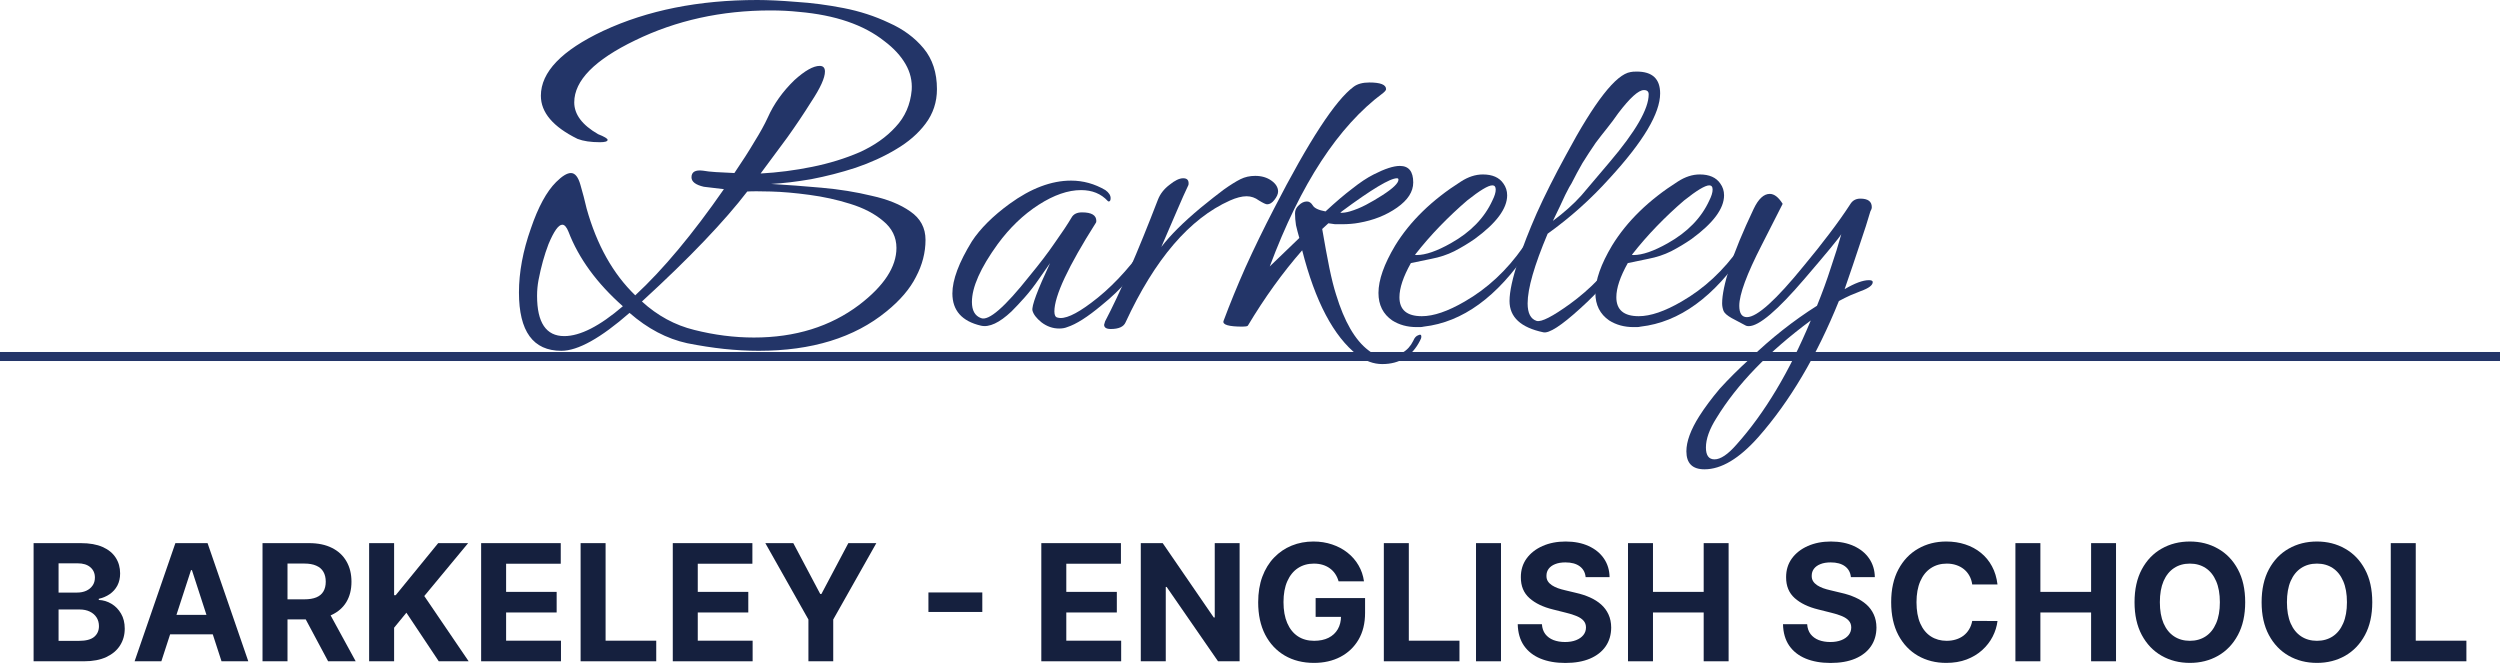 <svg xmlns="http://www.w3.org/2000/svg" width="277" height="74" viewBox="0 0 277 74" fill="none"><line y1="39.5" x2="277" y2="39.5" stroke="#233568"></line><path d="M3.722 73.27V60.179H8.963C9.926 60.179 10.729 60.322 11.373 60.607C12.016 60.893 12.5 61.289 12.824 61.796C13.148 62.299 13.31 62.879 13.31 63.535C13.31 64.046 13.207 64.496 13.003 64.883C12.798 65.267 12.517 65.582 12.159 65.829C11.806 66.072 11.401 66.245 10.945 66.347V66.475C11.443 66.496 11.91 66.637 12.345 66.897C12.784 67.157 13.139 67.521 13.412 67.99C13.685 68.454 13.821 69.008 13.821 69.652C13.821 70.347 13.649 70.967 13.303 71.512C12.962 72.053 12.457 72.481 11.788 72.797C11.119 73.112 10.295 73.27 9.315 73.27H3.722ZM6.489 71.007H8.746C9.517 71.007 10.08 70.86 10.433 70.566C10.787 70.268 10.964 69.871 10.964 69.377C10.964 69.015 10.877 68.695 10.702 68.418C10.527 68.141 10.278 67.924 9.954 67.766C9.634 67.609 9.253 67.53 8.81 67.53H6.489V71.007ZM6.489 65.657H8.541C8.921 65.657 9.257 65.591 9.551 65.459C9.85 65.322 10.084 65.131 10.254 64.883C10.429 64.636 10.516 64.34 10.516 63.995C10.516 63.522 10.348 63.141 10.011 62.851C9.679 62.561 9.206 62.416 8.592 62.416H6.489V65.657Z" fill="#15203E"></path><path d="M17.878 73.27H14.913L19.432 60.179H22.998L27.511 73.27H24.545L21.266 63.17H21.164L17.878 73.27ZM17.693 68.124H24.699V70.285H17.693V68.124Z" fill="#15203E"></path><path d="M29.087 73.27V60.179H34.252C35.24 60.179 36.084 60.356 36.783 60.709C37.486 61.059 38.021 61.555 38.387 62.199C38.758 62.838 38.943 63.59 38.943 64.455C38.943 65.325 38.756 66.072 38.381 66.699C38.006 67.321 37.463 67.798 36.751 68.131C36.044 68.463 35.187 68.629 34.181 68.629H30.723V66.405H33.734C34.262 66.405 34.701 66.332 35.051 66.188C35.4 66.043 35.66 65.825 35.831 65.535C36.005 65.246 36.093 64.886 36.093 64.455C36.093 64.021 36.005 63.654 35.831 63.356C35.66 63.057 35.398 62.832 35.044 62.678C34.695 62.521 34.254 62.442 33.721 62.442H31.855V73.27H29.087ZM36.157 67.312L39.41 73.27H36.355L33.171 67.312H36.157Z" fill="#15203E"></path><path d="M40.899 73.27V60.179H43.667V65.951H43.84L48.551 60.179H51.868L47.01 66.04L51.926 73.27H48.615L45.029 67.888L43.667 69.55V73.27H40.899Z" fill="#15203E"></path><path d="M53.31 73.27V60.179H62.131V62.461H56.077V65.58H61.677V67.862H56.077V70.988H62.156V73.27H53.31Z" fill="#15203E"></path><path d="M64.331 73.27V60.179H67.099V70.988H72.711V73.27H64.331Z" fill="#15203E"></path><path d="M74.544 73.27V60.179H83.365V62.461H77.312V65.58H82.911V67.862H77.312V70.988H83.391V73.27H74.544Z" fill="#15203E"></path><path d="M84.798 60.179H87.898L90.884 65.817H91.011L93.996 60.179H97.097L92.322 68.642V73.27H89.573V68.642L84.798 60.179Z" fill="#15203E"></path><path d="M108.84 65.644V67.805H102.87V65.644H108.84Z" fill="#15203E"></path><path d="M115.378 73.27V60.179H124.199V62.461H118.146V65.58H123.745V67.862H118.146V70.988H124.225V73.27H115.378Z" fill="#15203E"></path><path d="M137.349 60.179V73.27H134.958L129.263 65.031H129.167V73.27H126.399V60.179H128.828L134.479 68.412H134.594V60.179H137.349Z" fill="#15203E"></path><path d="M148.316 64.41C148.227 64.099 148.101 63.825 147.939 63.586C147.777 63.343 147.579 63.139 147.345 62.972C147.114 62.802 146.85 62.672 146.552 62.582C146.258 62.493 145.932 62.448 145.574 62.448C144.905 62.448 144.317 62.614 143.81 62.947C143.307 63.279 142.915 63.763 142.634 64.398C142.352 65.028 142.212 65.8 142.212 66.712C142.212 67.624 142.35 68.399 142.627 69.038C142.904 69.678 143.296 70.165 143.803 70.502C144.31 70.835 144.909 71.001 145.6 71.001C146.226 71.001 146.761 70.89 147.204 70.668C147.651 70.442 147.992 70.125 148.227 69.716C148.465 69.307 148.585 68.823 148.585 68.265L149.147 68.348H145.772V66.264H151.25V67.913C151.25 69.064 151.007 70.053 150.521 70.879C150.036 71.702 149.367 72.337 148.514 72.784C147.662 73.227 146.686 73.449 145.587 73.449C144.359 73.449 143.281 73.178 142.352 72.637C141.423 72.092 140.699 71.318 140.179 70.317C139.663 69.311 139.406 68.118 139.406 66.737C139.406 65.676 139.559 64.73 139.866 63.899C140.177 63.064 140.612 62.356 141.17 61.777C141.728 61.197 142.378 60.756 143.119 60.454C143.861 60.151 144.664 60 145.529 60C146.271 60 146.961 60.109 147.6 60.326C148.239 60.539 148.806 60.842 149.301 61.234C149.799 61.626 150.206 62.092 150.521 62.633C150.837 63.17 151.039 63.763 151.129 64.41H148.316Z" fill="#15203E"></path><path d="M153.329 73.27V60.179H156.097V70.988H161.709V73.27H153.329Z" fill="#15203E"></path><path d="M166.31 60.179V73.27H163.542V60.179H166.31Z" fill="#15203E"></path><path d="M175.688 63.944C175.637 63.428 175.418 63.028 175.03 62.742C174.642 62.457 174.116 62.314 173.451 62.314C173 62.314 172.618 62.378 172.307 62.506C171.996 62.629 171.757 62.802 171.591 63.023C171.429 63.245 171.348 63.496 171.348 63.778C171.34 64.012 171.389 64.217 171.495 64.391C171.606 64.566 171.757 64.717 171.949 64.845C172.141 64.969 172.362 65.077 172.614 65.171C172.865 65.261 173.134 65.337 173.419 65.401L174.595 65.683C175.166 65.81 175.691 65.981 176.168 66.194C176.645 66.407 177.059 66.669 177.408 66.98C177.757 67.291 178.028 67.658 178.22 68.079C178.416 68.501 178.516 68.985 178.52 69.531C178.516 70.332 178.311 71.026 177.907 71.614C177.506 72.198 176.926 72.652 176.168 72.976C175.414 73.296 174.504 73.455 173.438 73.455C172.382 73.455 171.461 73.293 170.677 72.969C169.897 72.646 169.288 72.166 168.849 71.531C168.414 70.892 168.186 70.102 168.165 69.16H170.843C170.873 69.599 170.999 69.965 171.22 70.259C171.446 70.549 171.747 70.769 172.122 70.918C172.501 71.062 172.929 71.135 173.407 71.135C173.875 71.135 174.282 71.067 174.627 70.93C174.977 70.794 175.247 70.604 175.439 70.362C175.631 70.119 175.727 69.84 175.727 69.524C175.727 69.23 175.639 68.983 175.465 68.783C175.294 68.582 175.043 68.412 174.71 68.271C174.382 68.131 173.98 68.003 173.502 67.888L172.077 67.53C170.973 67.261 170.102 66.842 169.463 66.271C168.823 65.7 168.506 64.93 168.51 63.963C168.506 63.17 168.717 62.478 169.143 61.886C169.573 61.293 170.164 60.831 170.914 60.499C171.664 60.166 172.516 60 173.47 60C174.442 60 175.29 60.166 176.014 60.499C176.743 60.831 177.31 61.293 177.715 61.886C178.12 62.478 178.328 63.164 178.341 63.944H175.688Z" fill="#15203E"></path><path d="M180.382 73.27V60.179H183.15V65.58H188.768V60.179H191.53V73.27H188.768V67.862H183.15V73.27H180.382Z" fill="#15203E"></path><path d="M205.079 63.944C205.028 63.428 204.808 63.028 204.421 62.742C204.033 62.457 203.507 62.314 202.842 62.314C202.39 62.314 202.009 62.378 201.698 62.506C201.387 62.629 201.148 62.802 200.982 63.023C200.82 63.245 200.739 63.496 200.739 63.778C200.73 64.012 200.779 64.217 200.886 64.391C200.997 64.566 201.148 64.717 201.34 64.845C201.532 64.969 201.753 65.077 202.005 65.171C202.256 65.261 202.524 65.337 202.81 65.401L203.986 65.683C204.557 65.81 205.081 65.981 205.559 66.194C206.036 66.407 206.449 66.669 206.799 66.98C207.148 67.291 207.419 67.658 207.61 68.079C207.806 68.501 207.907 68.985 207.911 69.531C207.907 70.332 207.702 71.026 207.297 71.614C206.897 72.198 206.317 72.652 205.559 72.976C204.804 73.296 203.894 73.455 202.829 73.455C201.772 73.455 200.852 73.293 200.068 72.969C199.288 72.646 198.679 72.166 198.24 71.531C197.805 70.892 197.577 70.102 197.556 69.16H200.234C200.264 69.599 200.389 69.965 200.611 70.259C200.837 70.549 201.137 70.769 201.512 70.918C201.892 71.062 202.32 71.135 202.797 71.135C203.266 71.135 203.673 71.067 204.018 70.93C204.367 70.794 204.638 70.604 204.83 70.362C205.022 70.119 205.117 69.84 205.117 69.524C205.117 69.23 205.03 68.983 204.855 68.783C204.685 68.582 204.434 68.412 204.101 68.271C203.773 68.131 203.37 68.003 202.893 67.888L201.468 67.53C200.364 67.261 199.492 66.842 198.853 66.271C198.214 65.7 197.897 64.93 197.901 63.963C197.897 63.17 198.108 62.478 198.534 61.886C198.964 61.293 199.554 60.831 200.304 60.499C201.054 60.166 201.907 60 202.861 60C203.833 60 204.681 60.166 205.405 60.499C206.134 60.831 206.701 61.293 207.105 61.886C207.51 62.478 207.719 63.164 207.732 63.944H205.079Z" fill="#15203E"></path><path d="M221.323 64.762H218.523C218.472 64.4 218.368 64.078 218.21 63.797C218.052 63.511 217.85 63.269 217.603 63.068C217.356 62.868 217.07 62.715 216.746 62.608C216.427 62.501 216.079 62.448 215.704 62.448C215.027 62.448 214.437 62.617 213.934 62.953C213.431 63.285 213.041 63.771 212.764 64.41C212.487 65.046 212.348 65.817 212.348 66.724C212.348 67.658 212.487 68.442 212.764 69.077C213.045 69.712 213.437 70.191 213.94 70.515C214.443 70.839 215.025 71.001 215.685 71.001C216.056 71.001 216.399 70.952 216.714 70.854C217.034 70.756 217.317 70.613 217.564 70.425C217.812 70.234 218.016 70.001 218.178 69.729C218.344 69.456 218.459 69.145 218.523 68.796L221.323 68.808C221.25 69.409 221.069 69.989 220.78 70.547C220.494 71.101 220.108 71.597 219.623 72.036C219.141 72.471 218.566 72.816 217.897 73.072C217.232 73.323 216.48 73.449 215.64 73.449C214.473 73.449 213.429 73.185 212.508 72.656C211.592 72.128 210.868 71.363 210.335 70.362C209.807 69.36 209.542 68.148 209.542 66.724C209.542 65.297 209.811 64.082 210.348 63.081C210.885 62.08 211.613 61.317 212.534 60.793C213.454 60.264 214.49 60 215.64 60C216.399 60 217.102 60.106 217.75 60.32C218.402 60.533 218.979 60.844 219.482 61.253C219.985 61.658 220.394 62.154 220.709 62.742C221.029 63.33 221.233 64.004 221.323 64.762Z" fill="#15203E"></path><path d="M223.308 73.27V60.179H226.075V65.58H231.694V60.179H234.455V73.27H231.694V67.862H226.075V73.27H223.308Z" fill="#15203E"></path><path d="M248.767 66.724C248.767 68.152 248.497 69.367 247.955 70.368C247.418 71.369 246.685 72.134 245.756 72.663C244.832 73.187 243.792 73.449 242.637 73.449C241.474 73.449 240.43 73.185 239.505 72.656C238.58 72.128 237.85 71.363 237.313 70.362C236.776 69.36 236.507 68.148 236.507 66.724C236.507 65.297 236.776 64.082 237.313 63.081C237.85 62.08 238.58 61.317 239.505 60.793C240.43 60.264 241.474 60 242.637 60C243.792 60 244.832 60.264 245.756 60.793C246.685 61.317 247.418 62.08 247.955 63.081C248.497 64.082 248.767 65.297 248.767 66.724ZM245.961 66.724C245.961 65.8 245.823 65.02 245.546 64.385C245.273 63.75 244.887 63.269 244.389 62.94C243.89 62.612 243.306 62.448 242.637 62.448C241.968 62.448 241.384 62.612 240.886 62.94C240.387 63.269 239.999 63.75 239.722 64.385C239.45 65.02 239.313 65.8 239.313 66.724C239.313 67.649 239.45 68.429 239.722 69.064C239.999 69.699 240.387 70.18 240.886 70.508C241.384 70.837 241.968 71.001 242.637 71.001C243.306 71.001 243.89 70.837 244.389 70.508C244.887 70.18 245.273 69.699 245.546 69.064C245.823 68.429 245.961 67.649 245.961 66.724Z" fill="#15203E"></path><path d="M262.847 66.724C262.847 68.152 262.577 69.367 262.035 70.368C261.498 71.369 260.766 72.134 259.837 72.663C258.912 73.187 257.872 73.449 256.717 73.449C255.554 73.449 254.51 73.185 253.585 72.656C252.66 72.128 251.93 71.363 251.393 70.362C250.856 69.36 250.587 68.148 250.587 66.724C250.587 65.297 250.856 64.082 251.393 63.081C251.93 62.08 252.66 61.317 253.585 60.793C254.51 60.264 255.554 60 256.717 60C257.872 60 258.912 60.264 259.837 60.793C260.766 61.317 261.498 62.08 262.035 63.081C262.577 64.082 262.847 65.297 262.847 66.724ZM260.041 66.724C260.041 65.8 259.903 65.02 259.626 64.385C259.353 63.75 258.967 63.269 258.469 62.94C257.97 62.612 257.386 62.448 256.717 62.448C256.048 62.448 255.464 62.612 254.966 62.94C254.467 63.269 254.079 63.75 253.802 64.385C253.53 65.02 253.393 65.8 253.393 66.724C253.393 67.649 253.53 68.429 253.802 69.064C254.079 69.699 254.467 70.18 254.966 70.508C255.464 70.837 256.048 71.001 256.717 71.001C257.386 71.001 257.97 70.837 258.469 70.508C258.967 70.18 259.353 69.699 259.626 69.064C259.903 68.429 260.041 67.649 260.041 66.724Z" fill="#15203E"></path><path d="M264.897 73.27V60.179H267.665V70.988H273.277V73.27H264.897Z" fill="#15203E"></path><path d="M62.2 38.869C59.067 38.869 57.5 36.715 57.5 32.408C57.5 30.167 57.94 27.803 58.82 25.317C59.63 22.936 60.563 21.22 61.619 20.17C62.288 19.504 62.834 19.172 63.256 19.172C63.714 19.172 64.066 19.609 64.312 20.485C64.559 21.325 64.788 22.201 64.999 23.111C66.126 27.138 67.921 30.342 70.386 32.723C73.484 29.852 76.758 25.93 80.208 20.958L77.99 20.695C77.075 20.485 76.617 20.135 76.617 19.644C76.617 19.049 77.04 18.804 77.885 18.909C78.272 18.979 78.747 19.032 79.311 19.067C79.909 19.102 80.596 19.137 81.37 19.172C82.25 17.876 82.99 16.721 83.588 15.705C84.222 14.69 84.715 13.797 85.067 13.026C85.736 11.521 86.722 10.137 88.024 8.877C89.186 7.826 90.119 7.301 90.823 7.301C91.21 7.301 91.404 7.511 91.404 7.931C91.404 8.632 90.894 9.752 89.873 11.293C89.063 12.589 88.183 13.902 87.232 15.232C86.281 16.528 85.296 17.859 84.275 19.224C86.176 19.119 88.077 18.874 89.978 18.489C91.879 18.104 93.64 17.561 95.259 16.861C96.879 16.125 98.199 15.197 99.22 14.077C100.276 12.956 100.875 11.591 101.016 9.98C101.086 8.964 100.857 8.001 100.329 7.091C99.801 6.18 99.026 5.34 98.005 4.57C95.717 2.749 92.548 1.663 88.499 1.313C87.514 1.208 86.475 1.156 85.384 1.156C79.927 1.156 74.927 2.259 70.386 4.465C65.879 6.636 63.626 8.929 63.626 11.345C63.626 12.676 64.506 13.849 66.266 14.865C66.971 15.145 67.323 15.355 67.323 15.495C67.323 15.67 67.041 15.758 66.478 15.758C65.457 15.758 64.629 15.635 63.996 15.39C61.285 14.059 59.929 12.466 59.929 10.61C59.929 7.984 62.235 5.585 66.847 3.414C71.741 1.138 77.427 0 83.905 0C85.102 0 86.546 0.07 88.236 0.21C89.925 0.315 91.668 0.543 93.464 0.893C95.259 1.243 96.931 1.786 98.481 2.521C100.065 3.222 101.35 4.167 102.336 5.358C103.322 6.548 103.814 8.054 103.814 9.875C103.814 11.31 103.392 12.589 102.547 13.709C101.737 14.795 100.646 15.74 99.273 16.546C97.935 17.351 96.439 18.034 94.784 18.594C93.164 19.119 91.527 19.539 89.873 19.855C88.253 20.135 86.774 20.31 85.436 20.38C87.197 20.485 89.063 20.625 91.034 20.8C93.006 20.975 94.854 21.273 96.579 21.693C98.34 22.078 99.766 22.656 100.857 23.426C101.984 24.197 102.547 25.247 102.547 26.578C102.547 27.979 102.195 29.344 101.491 30.675C100.822 32.005 99.731 33.283 98.217 34.509C94.661 37.416 89.943 38.869 84.064 38.869C82.831 38.869 81.546 38.799 80.208 38.659C78.906 38.519 77.55 38.308 76.142 38.028C73.889 37.538 71.759 36.417 69.752 34.667C66.548 37.468 64.031 38.869 62.2 38.869ZM83.535 37.398C88.112 37.398 92.003 36.19 95.206 33.774C97.953 31.673 99.326 29.572 99.326 27.471C99.326 26.28 98.833 25.282 97.847 24.477C96.896 23.671 95.682 23.041 94.203 22.586C92.76 22.131 91.246 21.798 89.661 21.588C88.112 21.378 86.704 21.255 85.436 21.22C84.169 21.185 83.289 21.185 82.796 21.22C81.564 22.831 79.98 24.652 78.043 26.683C76.107 28.714 73.801 30.955 71.125 33.406C72.85 34.982 74.787 36.032 76.934 36.558C79.152 37.118 81.353 37.398 83.535 37.398ZM62.517 37.24C64.277 37.24 66.442 36.137 69.013 33.931C66.126 31.375 64.119 28.626 62.992 25.685C62.781 25.16 62.552 24.897 62.306 24.897C61.883 24.897 61.373 25.615 60.774 27.05C60.316 28.241 59.947 29.572 59.665 31.042C59.56 31.603 59.507 32.181 59.507 32.776C59.507 35.752 60.51 37.24 62.517 37.24Z" fill="#233568"></path><path d="M117.353 36.4C116.649 36.4 115.998 36.172 115.399 35.717C114.836 35.262 114.501 34.824 114.396 34.404C114.29 33.914 114.942 32.163 116.35 29.151L115.135 30.885C114.607 31.655 114.079 32.338 113.551 32.933C113.023 33.529 112.53 34.054 112.072 34.509C110.734 35.77 109.608 36.295 108.692 36.085C106.58 35.595 105.524 34.404 105.524 32.513C105.524 31.007 106.245 29.081 107.689 26.735C108.147 26.035 108.728 25.335 109.432 24.634C110.136 23.934 110.946 23.251 111.861 22.586C114.22 20.87 116.491 20.012 118.673 20.012C120.011 20.012 121.279 20.362 122.476 21.063C122.863 21.343 123.057 21.64 123.057 21.956C123.057 22.201 122.986 22.323 122.845 22.323C122.81 22.323 122.775 22.306 122.74 22.271C122 21.465 121.015 21.063 119.782 21.063C118.339 21.063 116.772 21.605 115.082 22.691C113.392 23.776 111.879 25.23 110.541 27.05C108.64 29.677 107.689 31.813 107.689 33.459C107.689 34.404 108.023 34.999 108.692 35.244C109.537 35.595 111.333 34.036 114.079 30.57C115.206 29.204 116.139 27.979 116.878 26.893C117.652 25.807 118.269 24.88 118.726 24.109C118.938 23.724 119.325 23.531 119.888 23.531C120.944 23.531 121.472 23.846 121.472 24.477C121.472 24.582 121.455 24.652 121.42 24.687C118.357 29.519 116.825 32.793 116.825 34.509C116.825 34.929 116.948 35.157 117.195 35.192C117.934 35.402 119.166 34.859 120.891 33.564C122.969 32.023 124.923 29.974 126.753 27.418C127.141 26.893 127.493 26.63 127.81 26.63C127.915 26.63 127.968 26.665 127.968 26.735C127.968 26.91 127.81 27.243 127.493 27.733C126.753 28.889 125.926 29.974 125.011 30.99C124.131 32.005 123.145 32.951 122.053 33.826C120.504 35.122 119.237 35.927 118.251 36.242C118.005 36.347 117.705 36.4 117.353 36.4Z" fill="#233568"></path><path d="M123.075 36.453C122.582 36.453 122.336 36.295 122.336 35.98C122.336 35.945 122.371 35.822 122.442 35.612C124.096 32.461 126.05 27.961 128.303 22.113C128.55 21.483 128.972 20.94 129.571 20.485C130.169 19.995 130.68 19.75 131.102 19.75C131.56 19.75 131.754 19.995 131.683 20.485C131.331 21.22 130.909 22.166 130.416 23.321C129.923 24.477 129.342 25.825 128.673 27.366C129.659 26.07 131.12 24.617 133.056 23.006C134.042 22.201 134.887 21.535 135.591 21.01C136.331 20.485 136.947 20.1 137.44 19.855C137.932 19.609 138.478 19.487 139.077 19.487C139.781 19.487 140.379 19.662 140.872 20.012C141.365 20.362 141.612 20.765 141.612 21.22C141.612 21.5 141.471 21.816 141.189 22.166C140.943 22.481 140.679 22.638 140.397 22.638C140.256 22.638 139.957 22.498 139.499 22.218C139.077 21.903 138.619 21.745 138.126 21.745C137.598 21.745 136.982 21.903 136.278 22.218C131.807 24.214 127.951 28.714 124.712 35.717C124.501 36.207 123.955 36.453 123.075 36.453Z" fill="#233568"></path><path d="M153.153 40.339C152.203 40.339 151.288 40.007 150.407 39.341C147.767 37.275 145.725 33.406 144.281 27.733C142.134 30.184 140.127 32.968 138.261 36.085C138.191 36.155 137.997 36.19 137.68 36.19C136.131 36.19 135.427 35.98 135.568 35.56C136.272 33.669 137.082 31.69 137.997 29.624C138.948 27.523 140.004 25.352 141.166 23.111C145.038 15.582 147.978 11.083 149.985 9.612C150.407 9.297 150.988 9.139 151.728 9.139C152.96 9.139 153.576 9.385 153.576 9.875C153.576 9.98 153.47 10.12 153.259 10.295C148.295 13.972 144.105 20.38 140.69 29.519L143.965 26.368C143.824 25.877 143.7 25.405 143.595 24.95C143.524 24.494 143.489 24.057 143.489 23.636C143.489 23.286 143.63 22.989 143.912 22.743C144.193 22.463 144.493 22.323 144.809 22.323C145.056 22.323 145.267 22.463 145.443 22.743C145.619 23.059 146.095 23.286 146.869 23.426C147.96 22.411 148.946 21.57 149.826 20.905C150.707 20.205 151.499 19.68 152.203 19.329C153.435 18.699 154.403 18.384 155.107 18.384C156.093 18.384 156.586 18.997 156.586 20.222C156.586 21.238 155.988 22.166 154.791 23.006C153.594 23.846 152.185 24.407 150.566 24.687C150.002 24.792 149.369 24.844 148.665 24.844C148.418 24.844 148.172 24.844 147.925 24.844C147.714 24.809 147.468 24.774 147.186 24.739L146.499 25.37C146.781 27.015 147.045 28.451 147.292 29.677C147.538 30.867 147.784 31.848 148.031 32.618C148.946 35.63 150.143 37.696 151.622 38.816C152.185 39.271 152.837 39.499 153.576 39.499C155.019 39.499 156.023 38.921 156.586 37.766C156.727 37.416 156.921 37.205 157.167 37.135C157.378 37.03 157.484 37.083 157.484 37.293C157.484 37.433 157.431 37.591 157.325 37.766C156.445 39.481 155.055 40.339 153.153 40.339ZM148.506 23.584C148.858 23.584 149.21 23.531 149.562 23.426C150.161 23.251 150.759 23.006 151.358 22.691C151.956 22.376 152.555 22.026 153.153 21.64C154.351 20.87 154.949 20.292 154.949 19.907C154.949 19.802 154.896 19.75 154.791 19.75C154.016 19.75 151.974 20.975 148.665 23.426L148.506 23.584Z" fill="#233568"></path><path d="M156.959 36.242C155.938 36.242 155.04 35.997 154.266 35.507C153.245 34.807 152.734 33.791 152.734 32.461C152.734 31.025 153.35 29.274 154.583 27.208C156.237 24.512 158.667 22.148 161.87 20.117C162.68 19.592 163.49 19.329 164.3 19.329C165.356 19.329 166.113 19.662 166.571 20.327C166.852 20.712 166.993 21.15 166.993 21.64C166.993 23.111 165.796 24.722 163.402 26.473C162.698 26.963 161.941 27.418 161.131 27.838C160.357 28.224 159.512 28.504 158.596 28.679L156.325 29.151C155.48 30.657 155.058 31.918 155.058 32.933C155.058 34.334 155.885 35.034 157.54 35.034C158.843 35.034 160.427 34.492 162.293 33.406C164.793 31.97 166.94 29.974 168.736 27.418C169.017 26.998 169.281 26.788 169.528 26.788C169.634 26.788 169.686 26.858 169.686 26.998C169.686 27.173 169.563 27.436 169.317 27.786C165.902 32.898 162.046 35.7 157.751 36.19C157.61 36.225 157.47 36.242 157.329 36.242C157.223 36.242 157.1 36.242 156.959 36.242ZM156.959 28.259C157.945 28.259 159.212 27.821 160.761 26.945C162.944 25.72 164.476 24.144 165.356 22.218C165.602 21.728 165.726 21.325 165.726 21.01C165.726 20.695 165.602 20.537 165.356 20.537C164.898 20.537 163.965 21.098 162.557 22.218C161.536 23.094 160.533 24.039 159.547 25.055C158.596 26.035 157.681 27.085 156.801 28.206C156.765 28.241 156.818 28.259 156.959 28.259Z" fill="#233568"></path><path d="M171.004 36.82C168.504 36.295 167.255 35.139 167.255 33.353C167.255 32.303 167.589 30.78 168.258 28.784C168.751 27.278 169.42 25.562 170.265 23.636C171.145 21.675 172.236 19.504 173.539 17.123C176.672 11.275 179.049 8.229 180.668 7.984C180.809 7.949 181.038 7.931 181.355 7.931C183.08 7.931 183.943 8.737 183.943 10.348C183.943 12.553 182.077 15.688 178.345 19.75C176.268 22.061 173.979 24.109 171.479 25.895C170.001 29.397 169.261 31.97 169.261 33.616C169.261 34.702 169.596 35.349 170.265 35.56C170.793 35.7 172.025 35.069 173.961 33.669C176.18 32.058 178.081 30.097 179.665 27.786C179.911 27.436 180.14 27.261 180.352 27.261C180.492 27.261 180.563 27.331 180.563 27.471C180.563 27.611 180.475 27.821 180.299 28.101C178.961 30.237 177.218 32.268 175.07 34.194C172.993 36.085 171.638 36.96 171.004 36.82ZM172.06 24.477C173.328 23.531 174.384 22.586 175.229 21.64L178.345 17.964C181.232 14.567 182.675 12.063 182.675 10.453C182.675 10.137 182.499 9.98 182.147 9.98C181.549 9.98 180.598 10.838 179.295 12.553C178.908 13.114 178.503 13.657 178.081 14.182C177.658 14.707 177.236 15.25 176.813 15.81C176.285 16.581 175.792 17.333 175.335 18.069C174.912 18.804 174.507 19.557 174.12 20.327C174.014 20.467 173.785 20.887 173.433 21.588C173.117 22.288 172.659 23.251 172.06 24.477Z" fill="#233568"></path><path d="M180.992 36.242C179.971 36.242 179.073 35.997 178.299 35.507C177.278 34.807 176.767 33.791 176.767 32.461C176.767 31.025 177.383 29.274 178.615 27.208C180.27 24.512 182.699 22.148 185.903 20.117C186.713 19.592 187.523 19.329 188.332 19.329C189.389 19.329 190.146 19.662 190.603 20.327C190.885 20.712 191.026 21.15 191.026 21.64C191.026 23.111 189.829 24.722 187.435 26.473C186.731 26.963 185.974 27.418 185.164 27.838C184.389 28.224 183.544 28.504 182.629 28.679L180.358 29.151C179.513 30.657 179.091 31.918 179.091 32.933C179.091 34.334 179.918 35.034 181.573 35.034C182.875 35.034 184.46 34.492 186.326 33.406C188.825 31.97 190.973 29.974 192.768 27.418C193.05 26.998 193.314 26.788 193.561 26.788C193.666 26.788 193.719 26.858 193.719 26.998C193.719 27.173 193.596 27.436 193.349 27.786C189.934 32.898 186.079 35.7 181.784 36.19C181.643 36.225 181.502 36.242 181.361 36.242C181.256 36.242 181.133 36.242 180.992 36.242ZM180.992 28.259C181.978 28.259 183.245 27.821 184.794 26.945C186.977 25.72 188.508 24.144 189.389 22.218C189.635 21.728 189.758 21.325 189.758 21.01C189.758 20.695 189.635 20.537 189.389 20.537C188.931 20.537 187.998 21.098 186.59 22.218C185.569 23.094 184.565 24.039 183.58 25.055C182.629 26.035 181.714 27.085 180.833 28.206C180.798 28.241 180.851 28.259 180.992 28.259Z" fill="#233568"></path><path d="M188.858 52C187.52 52 186.851 51.335 186.851 50.004C186.851 48.919 187.327 47.623 188.277 46.117C188.876 45.172 189.633 44.156 190.548 43.071C191.499 42.02 192.625 40.9 193.928 39.709C196.251 37.468 198.716 35.525 201.321 33.879C201.92 32.408 202.43 31.007 202.853 29.677C203.31 28.346 203.698 27.103 204.015 25.948C203.768 26.368 202.413 28.014 199.948 30.885C196.956 34.386 194.896 36.137 193.769 36.137C193.629 36.137 193.523 36.12 193.453 36.085L191.868 35.244C191.375 34.964 191.076 34.702 190.97 34.457C190.865 34.176 190.812 33.896 190.812 33.616C190.812 32.671 191.094 31.323 191.657 29.572C192.22 27.821 193.1 25.685 194.297 23.164C194.826 22.043 195.424 21.483 196.093 21.483C196.586 21.483 197.061 21.851 197.519 22.586L195.195 27.156C193.541 30.377 192.713 32.618 192.713 33.879C192.713 34.719 192.995 35.139 193.558 35.139C194.685 35.139 196.797 33.231 199.895 29.414C200.916 28.189 201.849 27.015 202.694 25.895C203.574 24.739 204.367 23.619 205.071 22.533C205.317 22.183 205.669 22.008 206.127 22.008C206.972 22.008 207.394 22.323 207.394 22.953C207.394 23.094 207.342 23.251 207.236 23.426C206.954 24.407 206.567 25.615 206.074 27.05C205.616 28.451 205.053 30.114 204.384 32.04C205.511 31.375 206.409 31.042 207.078 31.042C207.359 31.042 207.5 31.113 207.5 31.253C207.5 31.603 207.06 31.935 206.18 32.251C205.828 32.391 205.44 32.548 205.018 32.723C204.631 32.898 204.208 33.108 203.75 33.353C201.286 39.447 198.311 44.471 194.826 48.428C192.713 50.809 190.724 52 188.858 52ZM189.967 50.897C190.636 50.897 191.446 50.354 192.396 49.269C195.53 45.767 198.276 41.18 200.635 35.507C195.952 38.974 192.467 42.581 190.178 46.327C189.404 47.553 189.016 48.638 189.016 49.584C189.016 50.459 189.333 50.897 189.967 50.897Z" fill="#233568"></path></svg>